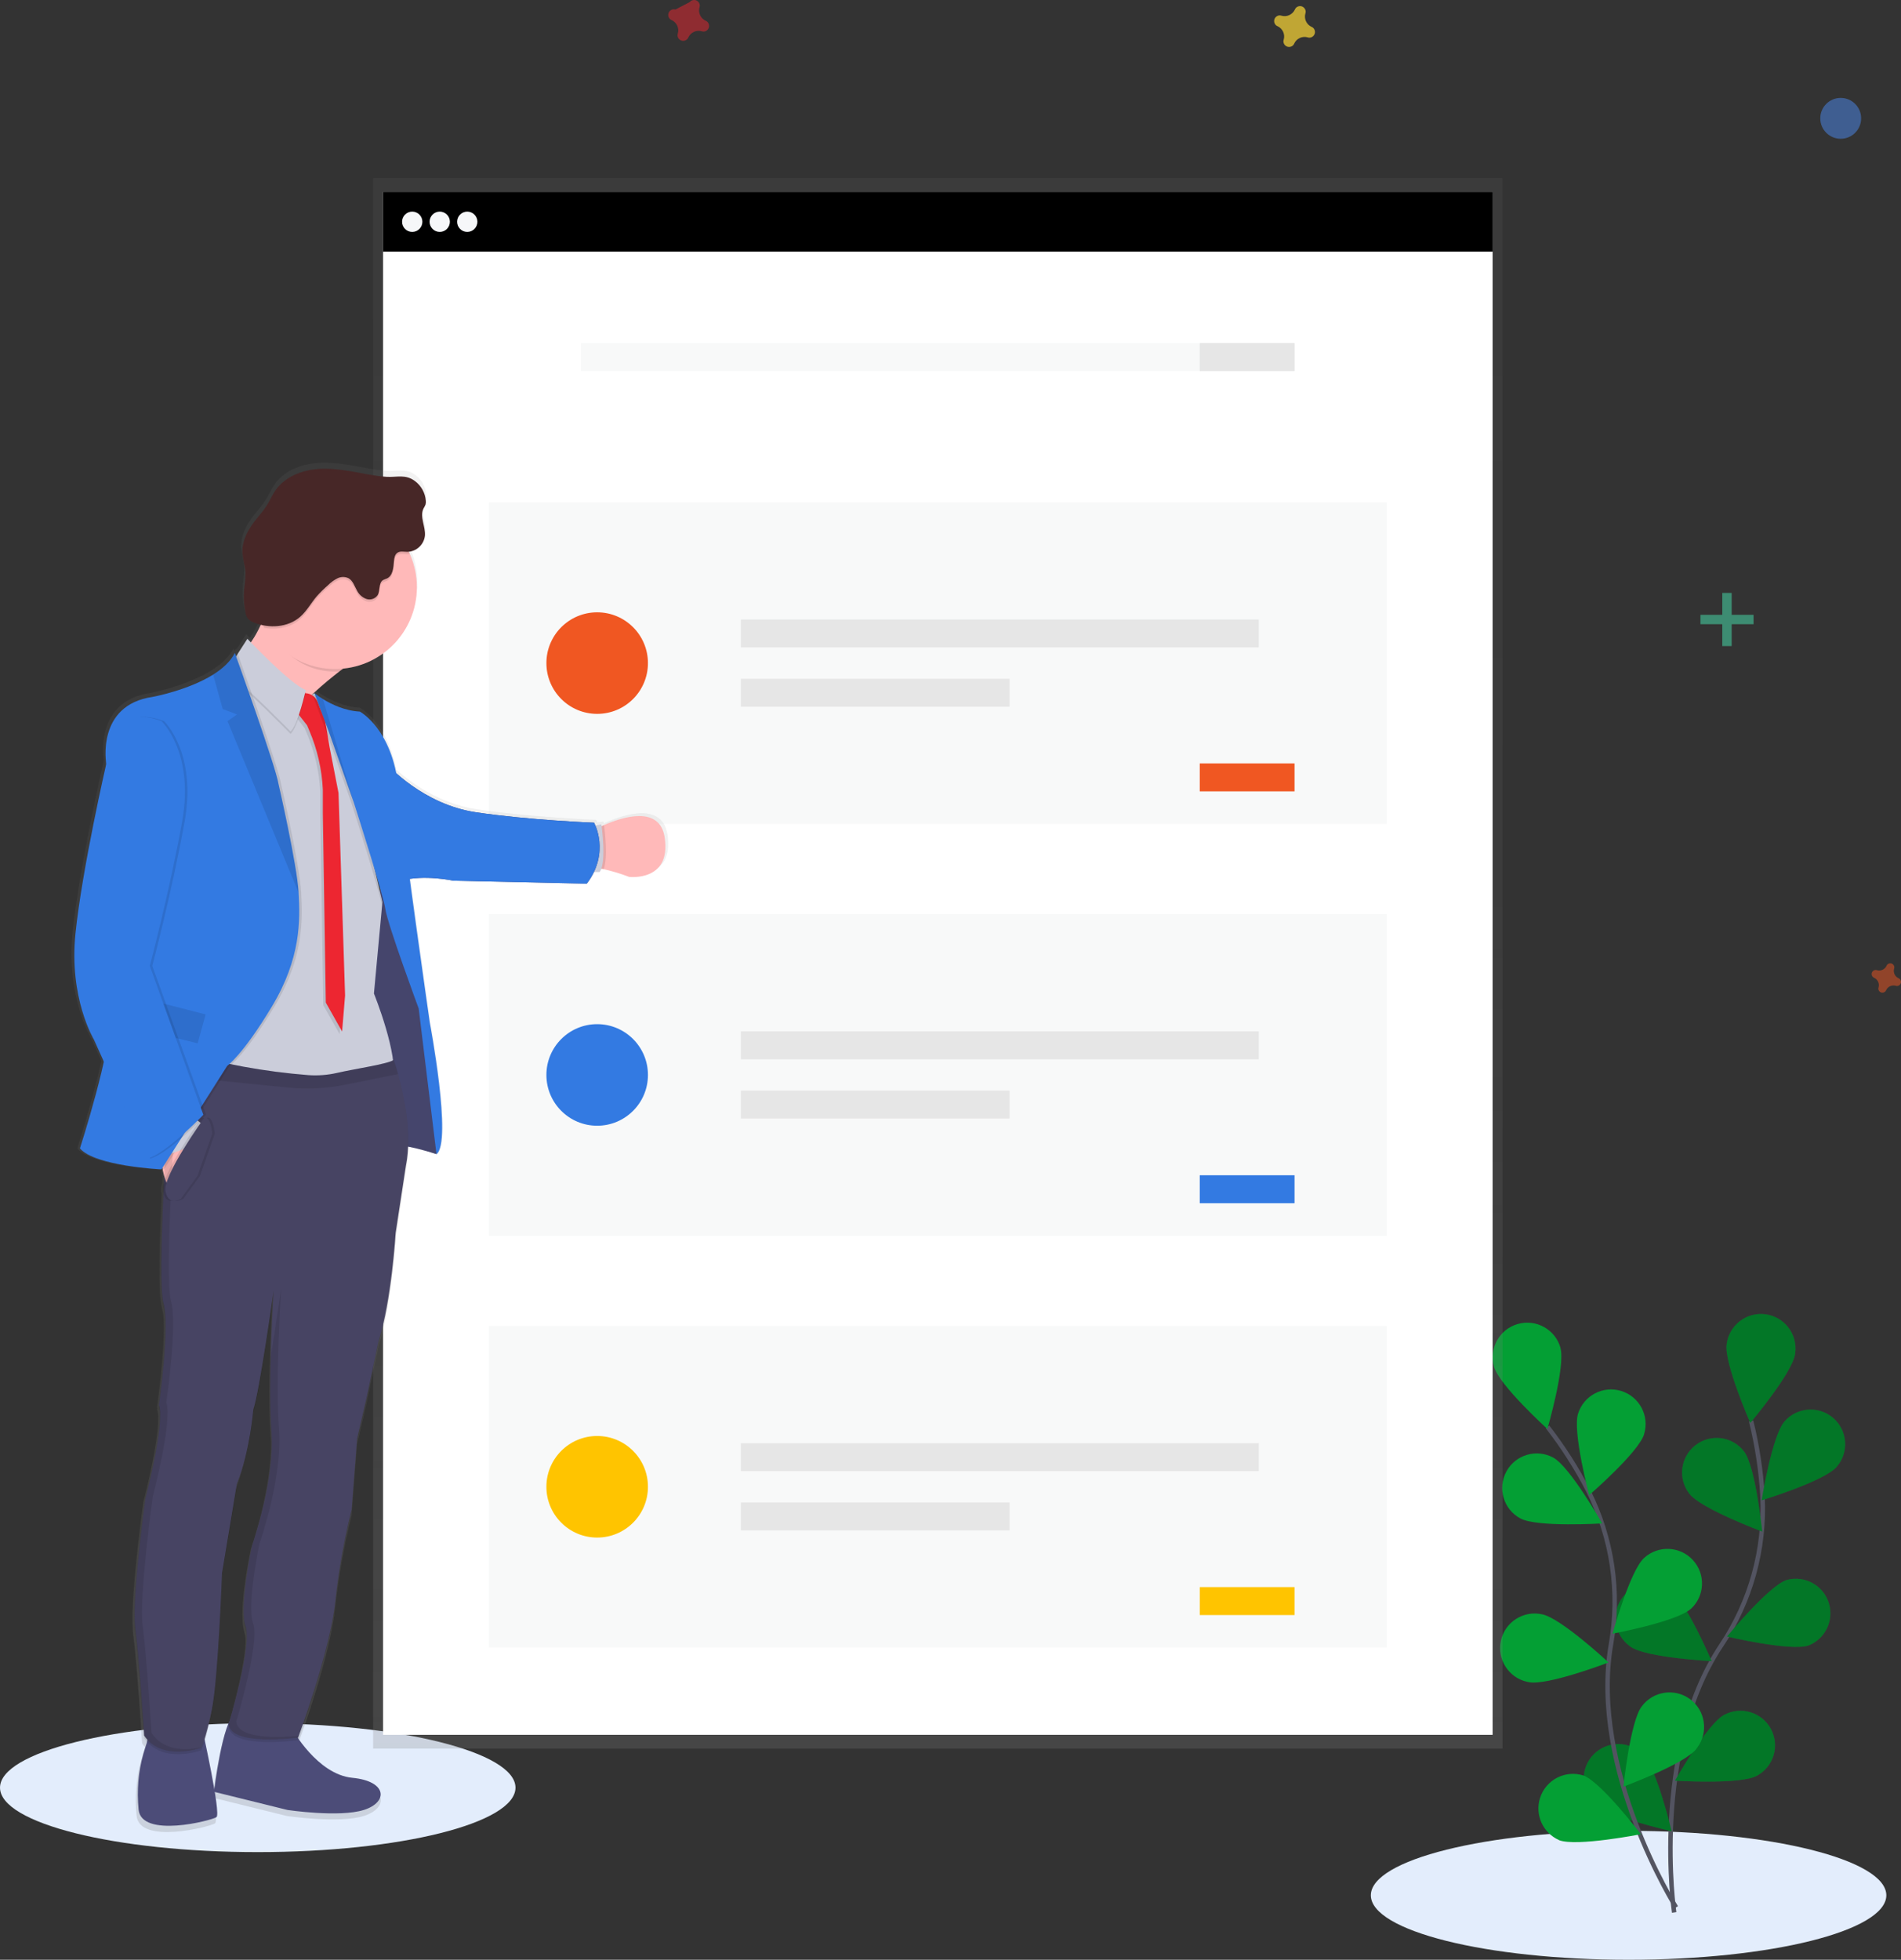 <?xml version="1.0" encoding="utf-8"?>
<!-- Generator: Adobe Illustrator 16.0.0, SVG Export Plug-In . SVG Version: 6.00 Build 0)  -->
<!DOCTYPE svg PUBLIC "-//W3C//DTD SVG 1.1//EN" "http://www.w3.org/Graphics/SVG/1.1/DTD/svg11.dtd">
<svg version="1.1" id="Layer_1" xmlns="http://www.w3.org/2000/svg" xmlns:xlink="http://www.w3.org/1999/xlink" x="0px" y="0px"
	 width="426.828px" height="439.919px" viewBox="0 0 426.828 439.919" enable-background="new 0 0 426.828 439.919"
	 xml:space="preserve">
<rect x="0" y="0" width="426.828" height="439.919" fill="#333333" stroke="none"/>
<g id="Right_2_">
	<title>onboarding</title>
	<ellipse fill="#E3EDFC" cx="365.663" cy="425.452" rx="57.87" ry="14.468"/>
	<ellipse fill="#E3EDFC" cx="57.872" cy="401.288" rx="57.87" ry="14.468"/>
	<path fill="none" stroke="#535461" stroke-miterlimit="10" d="M375.896,429.302c0,0-5.237-36.083,10.494-59.832
		c6.676-9.918,9.951-21.734,9.336-33.673c-0.333-5.665-1.186-11.288-2.548-16.796"/>
	<path fill="#049F34" d="M403.043,303.962c-0.604,4.243-10.049,15.447-10.049,15.447s-5.902-13.407-5.313-17.651
		c0.531-4.253,4.409-7.271,8.661-6.741c4.254,0.53,7.271,4.409,6.742,8.664C403.072,303.775,403.059,303.869,403.043,303.962
		L403.043,303.962z"/>
	<path fill="#049F34" d="M412.379,329.286c-2.819,3.229-16.837,7.496-16.837,7.496s2.32-14.493,5.133-17.702
		c2.816-3.23,7.721-3.568,10.952-0.752c3.23,2.816,3.568,7.721,0.752,10.953l0,0V329.286z"/>
	<path fill="#049F34" d="M406.082,369.366c-4.063,1.37-18.32-1.999-18.32-1.999s9.305-11.324,13.367-12.688
		c4.129-1.151,8.41,1.262,9.563,5.391C411.754,363.891,409.766,367.899,406.082,369.366z"/>
	<path fill="#049F34" d="M394.468,398.621c-3.772,2.035-18.396,1.1-18.396,1.1s7.257-12.728,11.03-14.763
		c3.771-2.032,8.479-0.624,10.514,3.149C399.649,391.878,398.24,396.585,394.468,398.621L394.468,398.621L394.468,398.621z"/>
	<path fill="#049F34" d="M379.296,335.297c2.618,3.394,16.361,8.495,16.361,8.495s-1.459-14.582-4.078-17.99
		c-2.622-3.393-7.498-4.018-10.888-1.394C377.297,327.031,376.674,331.905,379.296,335.297z"/>
	<path fill="#049F34" d="M366.161,369.679c3.499,2.455,18.147,3.204,18.147,3.204s-5.748-13.493-9.268-15.931
		c-3.476-2.507-8.326-1.722-10.833,1.757c-2.507,3.476-1.721,8.327,1.756,10.833C366.029,369.589,366.096,369.635,366.161,369.679
		L366.161,369.679z"/>
	<path fill="#049F34" d="M357.98,404.853c3.05,2.999,17.348,6.221,17.348,6.221s-3.388-14.257-6.442-17.256
		c-3.006-3.055-7.919-3.094-10.975-0.088c-3.058,3.007-3.096,7.92-0.09,10.975c0.052,0.055,0.105,0.106,0.159,0.158V404.853z"/>
	<path opacity="0.25" enable-background="new    " d="M403.043,303.962c-0.604,4.243-10.049,15.447-10.049,15.447
		s-5.902-13.407-5.313-17.651c0.531-4.253,4.409-7.271,8.661-6.741c4.254,0.53,7.271,4.409,6.742,8.664
		C403.072,303.775,403.059,303.869,403.043,303.962L403.043,303.962z"/>
	<path opacity="0.25" enable-background="new    " d="M412.379,329.286c-2.819,3.229-16.837,7.496-16.837,7.496
		s2.32-14.493,5.133-17.702c2.816-3.23,7.721-3.568,10.952-0.752c3.23,2.816,3.568,7.721,0.752,10.953l0,0V329.286z"/>
	<path opacity="0.25" enable-background="new    " d="M406.082,369.366c-4.063,1.37-18.32-1.999-18.32-1.999
		s9.305-11.324,13.367-12.688c4.129-1.151,8.41,1.262,9.563,5.391C411.754,363.891,409.766,367.899,406.082,369.366z"/>
	<path opacity="0.25" enable-background="new    " d="M394.468,398.621c-3.772,2.035-18.396,1.1-18.396,1.1
		s7.257-12.728,11.03-14.763c3.771-2.032,8.479-0.624,10.514,3.149C399.649,391.878,398.24,396.585,394.468,398.621L394.468,398.621
		L394.468,398.621z"/>
	<path opacity="0.25" enable-background="new    " d="M379.296,335.297c2.618,3.394,16.361,8.495,16.361,8.495
		s-1.459-14.582-4.078-17.99c-2.622-3.393-7.498-4.018-10.888-1.394C377.297,327.031,376.674,331.905,379.296,335.297z"/>
	<path opacity="0.25" enable-background="new    " d="M366.161,369.679c3.499,2.455,18.147,3.204,18.147,3.204
		s-5.748-13.493-9.268-15.931c-3.476-2.507-8.326-1.722-10.833,1.757c-2.507,3.476-1.721,8.327,1.756,10.833
		C366.029,369.589,366.096,369.635,366.161,369.679L366.161,369.679z"/>
	<path opacity="0.25" enable-background="new    " d="M357.98,404.853c3.05,2.999,17.348,6.221,17.348,6.221
		s-3.388-14.257-6.442-17.256c-3.006-3.055-7.919-3.094-10.975-0.088c-3.058,3.007-3.096,7.92-0.09,10.975
		c0.052,0.055,0.105,0.106,0.159,0.158V404.853z"/>
	<path fill="none" stroke="#535461" stroke-miterlimit="10" d="M376.327,428.156c0,0-19.411-30.862-14.626-58.969
		c2.083-11.77,0.298-23.894-5.096-34.559c-2.601-5.045-5.66-9.84-9.139-14.322"/>
	<path fill="#049F34" d="M350.363,302.579c1.16,4.128-2.932,18.196-2.932,18.196s-10.845-9.855-11.995-13.994
		c-1.163-4.125,1.237-8.414,5.363-9.58c4.126-1.163,8.416,1.236,9.579,5.363L350.363,302.579z"/>
	<path fill="#049F34" d="M369.155,321.949c-1.265,4.094-12.349,13.678-12.349,13.678s-3.749-14.162-2.499-18.261
		c1.267-4.095,5.611-6.391,9.708-5.124c4.096,1.266,6.391,5.613,5.125,9.707H369.155z"/>
	<path fill="#049F34" d="M379.629,361.15c-3.158,2.893-17.565,5.572-17.565,5.572s3.917-14.119,7.077-16.992
		c3.16-2.896,8.07-2.686,10.969,0.476c2.898,3.159,2.687,8.07-0.475,10.969L379.629,361.15z"/>
	<path fill="#049F34" d="M380.88,392.595c-2.624,3.389-16.373,8.46-16.373,8.46s1.499-14.577,4.097-17.991
		c2.544-3.451,7.403-4.187,10.854-1.646c3.451,2.544,4.188,7.401,1.645,10.853c-0.071,0.098-0.146,0.193-0.222,0.288V392.595z"/>
	<path fill="#049F34" d="M341.35,340.845c3.768,2.043,18.391,1.13,18.391,1.13s-7.235-12.739-10.996-14.779
		c-3.769-2.042-8.479-0.642-10.521,3.128C336.181,334.091,337.58,338.802,341.35,340.845z"/>
	<path fill="#049F34" d="M343.273,377.607c4.207,0.819,17.891-4.424,17.891-4.424s-10.72-9.995-14.927-10.81
		c-4.188-0.917-8.325,1.733-9.242,5.921c-0.917,4.189,1.733,8.326,5.921,9.242C343.035,377.563,343.154,377.585,343.273,377.607z"/>
	<path fill="#049F34" d="M350.046,413.078c3.997,1.499,18.38-1.344,18.38-1.344s-8.876-11.654-12.885-13.172
		c-4.082-1.307-8.449,0.947-9.756,5.029c-1.207,3.778,0.631,7.861,4.261,9.463V413.078z"/>
	
		<linearGradient id="SVGID_1_" gradientUnits="userSpaceOnUse" x1="210.568" y1="168.113" x2="210.568" y2="520.669" gradientTransform="matrix(1 0 0 -1 0 560.632)">
		<stop  offset="0" style="stop-color:#808080;stop-opacity:0.25"/>
		<stop  offset="0.54" style="stop-color:#808080;stop-opacity:0.12"/>
		<stop  offset="1" style="stop-color:#808080;stop-opacity:0.1"/>
	</linearGradient>
	<polygon fill="url(#SVGID_1_)" points="83.782,39.963 83.782,53.647 83.782,392.519 337.355,392.519 337.355,53.647 
		337.355,39.963 	"/>
	<rect x="86.006" y="43.059" fill="#F6F7F9" width="249.127" height="13.438"/>
	<rect x="86.006" y="43.059" width="249.127" height="13.438"/>
	<rect x="86.006" y="56.497" fill="#FFFFFF" width="249.127" height="332.93"/>
	<circle fill="#F6F7F9" cx="92.558" cy="49.78" r="2.279"/>
	<circle fill="#F6F7F9" cx="98.734" cy="49.78" r="2.279"/>
	<circle fill="#F6F7F9" cx="104.912" cy="49.78" r="2.279"/>
	<rect x="130.468" y="77.02" fill="#F8F9F9" width="160.196" height="6.273"/>
	<rect x="269.38" y="77.02" fill="#E6E6E6" width="21.284" height="6.273"/>
	<rect x="109.759" y="112.748" fill="#F8F9F9" width="201.62" height="72.209"/>
	<rect x="166.34" y="139.065" fill="#E6E6E6" width="116.297" height="6.271"/>
	<rect x="166.34" y="152.369" fill="#E6E6E6" width="60.336" height="6.272"/>
	<rect x="269.38" y="171.369" fill="#F05722" width="21.284" height="6.274"/>
	<circle fill="#F05722" cx="134.082" cy="148.85" r="11.399"/>
	<g>
		<rect x="109.759" y="205.196" fill="#F8F9F9" width="201.62" height="72.211"/>
	</g>
	<rect x="166.34" y="231.514" fill="#E6E6E6" width="116.297" height="6.271"/>
	<rect x="166.34" y="244.817" fill="#E6E6E6" width="60.336" height="6.272"/>
	<rect x="269.38" y="263.817" fill="#337AE2" width="21.284" height="6.273"/>
	<circle fill="#337AE2" cx="134.082" cy="241.3" r="11.4"/>
	<g>
		<rect x="109.759" y="297.646" fill="#F8F9F9" width="201.62" height="72.209"/>
	</g>
	<rect x="166.34" y="323.964" fill="#E6E6E6" width="116.297" height="6.271"/>
	<rect x="166.34" y="337.267" fill="#E6E6E6" width="60.336" height="6.271"/>
	<rect x="269.38" y="356.267" fill="#FFC400" width="21.284" height="6.273"/>
	<circle fill="#FFC400" cx="134.082" cy="333.748" r="11.4"/>
	
		<linearGradient id="SVGID_2_" gradientUnits="userSpaceOnUse" x1="1476.034" y1="137.269" x2="1476.034" y2="444.661" gradientTransform="matrix(-1 0 0 -1 1559.08 548.523)">
		<stop  offset="0" style="stop-color:#808080;stop-opacity:0.25"/>
		<stop  offset="0.54" style="stop-color:#808080;stop-opacity:0.12"/>
		<stop  offset="1" style="stop-color:#808080;stop-opacity:0.1"/>
	</linearGradient>
	<path fill="url(#SVGID_2_)" d="M22.773,238.15c-1.935,8.802-5.424,19.646-5.424,19.646c3.449,4.023,18.49,4.743,18.49,4.743
		l0.025-0.03h0.235c0.106,0.555,0.225,1.089,0.369,1.598c-0.026,0.504-0.051,1.014-0.075,1.529c-0.213,0.602-0.287,1.245-0.213,1.88
		c0.029,0.142,0.064,0.282,0.109,0.419c-0.361,7.969-0.616,16.463-0.395,21.371c0.002,1.39,0.144,2.775,0.424,4.138
		c0.261,1.038,0.407,2.101,0.439,3.173c0.246,7.182-1.499,19.244-1.499,19.244s0.045,0.166,0.071,0.251
		c-0.032,0.205-0.051,0.324-0.051,0.324c0.152,0.487,0.237,0.991,0.254,1.5c0.131,6.057-3.344,19.235-3.344,19.235
		s-2.809,20.265-2.407,27.986c0.015,0.615,0.058,1.232,0.136,1.844c0.857,6.422,1.998,24.354,1.998,24.354
		c0.198,0.295,0.418,0.576,0.654,0.844c-0.1,0.4-0.22,0.805-0.35,1.205c-1.344,4.041-1.912,8.299-1.674,12.553
		c0.033,0.5,0.074,1.046,0.124,1.596c0.576,6.615,16.583,2.498,17.636,1.729c0.36-0.265,0.105-2.663-0.389-5.707l16.492,4.073
		c0,0,11.693,1.729,17.256,0s5.368-6.498-2.588-7.282c-5.573-0.539-9.996-5.727-12.18-8.791c0.845-2.303,7.177-19.789,8.341-30.613
		c0.754-6.994,1.986-13.928,3.694-20.751l1.243-16.106l2.209-9.496l2.634-12.553c2.973-9.205,3.883-24.593,3.883-24.593
		l2.299-15.097c0.32-1.642,0.499-3.306,0.535-4.978c2.155,0.442,4.282,1.011,6.371,1.705c3.6-2.798-1.498-29.767-1.498-29.767
		s-2.455-17.031-4.533-32.559c4.762-0.713,9.926,0.405,9.926,0.405l30.199,0.665c0.627-0.824,1.169-1.707,1.619-2.638h1.294
		c0.161-0.223,0.288-0.47,0.374-0.73l0.537,0.101c1.962,0.454,3.891,1.039,5.775,1.753c0,0,9.525,1.152,8.086-8.84
		c-1.07-7.445-9.546-4.743-13.782-2.894l-0.535,0.246c-0.041-0.279-0.065-0.441-0.065-0.441l-1.363,0.25
		c-0.086-0.208-0.18-0.412-0.285-0.61c0,0-14.813-0.575-26.821-2.374c-8.542-1.279-14.992-6.163-18.027-8.871
		c-2.104-10.681-8.215-13.924-8.215-13.924c-3.394-0.169-6.452-1.664-8.331-2.82c-0.681-0.403-1.332-0.854-1.95-1.347l-0.329,0.19
		l-0.04-0.038c2.035-1.888,4.144-3.622,5.997-5.077l0.834-0.645c10.184-0.997,17.631-10.061,16.634-20.243
		c-0.193-1.967-0.699-3.893-1.501-5.7c-0.079-0.18-0.174-0.358-0.259-0.534c1.909-0.209,3.427-1.705,3.668-3.612
		c0.185-2.095-1.261-4.323-0.315-6.204c0.174-0.278,0.324-0.571,0.45-0.875c0.079-0.286,0.101-0.584,0.069-0.879
		c-0.14-1.791-1.053-3.431-2.5-4.498c-2.144-1.555-4.046-0.764-6.391-0.899c-2.709-0.155-5.392-0.809-8.061-1.25
		c-3.064-0.499-6.201-0.838-9.26-0.303c-3.059,0.533-6.052,2.034-7.828,4.581c-0.76,1.09-1.273,2.336-1.998,3.458
		c-0.814,1.302-1.869,2.426-2.804,3.635c-1.573,2.034-2.848,4.473-2.723,7.04c0.068,1.455,0.585,2.856,0.684,4.308
		c0.005,1.356-0.096,2.708-0.299,4.048c-0.156,1.727-0.058,3.466,0.294,5.164c0.07,0.531,0.273,1.037,0.59,1.469
		c0.357,0.382,0.803,0.668,1.3,0.834c0.519,0.205,1.052,0.373,1.594,0.5c-0.608,1.414-1.354,2.76-2.233,4.023l-0.81-0.84
		l-2.189,3.418l-0.085-0.229c-0.105,0.216-0.225,0.419-0.35,0.624l-0.225-0.624c-0.971,1.946-2.784,3.57-4.902,4.907
		c-5.728,3.599-13.72,5.089-13.72,5.089c-12.872,1.868-10.493,15.167-10.493,15.167s-5.463,23.728-6.997,38.396
		c-1.535,14.668,4.167,24.013,4.167,24.013L22.773,238.15z M84.166,194.783c0.5,1.634,0.94,3.182,1.316,4.537l-0.241,0.095
		c-0.274-1.254-0.651-2.864-1.059-4.632H84.166z M70.004,154.967l-0.069,0.045l0.064-0.065L70.004,154.967z M47.799,402.909
		c-0.629-3.763-1.568-8.306-2.147-11.019c0.409-1.335,0.954-3.373,1.595-6.406c1.438-6.803,2.297-30.871,2.297-30.871l3.357-20.221
		c3.07-7.764,3.739-16.991,3.739-16.991c1.235-3.258,4.09-23.203,4.544-26.407c-0.131,2.215-0.439,7.822-0.604,14.049
		c0,0.056,0,0.115,0,0.17c-0.125,4.702-0.161,9.744,0,13.928l0,0c0.045,1.175,0.104,2.289,0.184,3.318
		c0.024,0.265,0.04,0.541,0.052,0.81c0.359,10.845-4.498,24.487-4.498,24.487s-2.164,10.115-1.846,15.768
		c-0.003,1.016,0.143,2.025,0.431,3c0.144,0.449,0.226,0.917,0.244,1.389c0.091,5.408-3.103,16.758-3.917,19.541
		C49.448,391.119,48.125,400.47,47.799,402.909z"/>
	<path fill="#4C4C78" d="M65.617,388.152c0,0,5.606,10.164,13.492,10.924c7.885,0.76,8.076,5.496,2.563,7.223
		c-5.513,1.725-17.102,0-17.102,0l-16.532-4.084c0,0,2-16.342,4.653-17.195C55.347,384.163,65.617,388.152,65.617,388.152z"/>
	<path fill="#4C4C78" d="M45.471,388.321c0,0,4.183,18.812,3.139,19.575c-1.044,0.766-16.911,4.844-17.492-1.714
		c-0.05-0.544-0.09-1.074-0.119-1.579c-0.24-4.216,0.322-8.439,1.66-12.443c0.455-1.229,0.675-2.529,0.644-3.839
		C33.027,385.682,45.471,388.321,45.471,388.321z"/>
	<path fill="#FFB9B9" d="M50.653,150.174c0,0,12.823,31.485,10.545,21.389c-1.499-6.706,8.252-15.606,14.992-20.84
		c3.433-2.667,6.092-4.381,6.092-4.381s-24.087-28.075-22.379-15.963c0.469,3.317,0.013,6.7-1.314,9.775
		C56.833,144.112,54.101,147.558,50.653,150.174z"/>
	<path fill="#FFB9B9" d="M132.602,194.917c0.98-0.137,1.979-0.073,2.935,0.186c1.945,0.447,3.856,1.028,5.723,1.739
		c0,0,9.444,1.138,7.995-8.761c-1.059-7.387-9.454-4.708-13.657-2.87c-1.429,0.624-2.38,1.155-2.38,1.155L132.602,194.917z"/>
	<path opacity="0.1" enable-background="new    " d="M132.602,194.917c0.98-0.137,1.979-0.073,2.935,0.186
		c1.024-2.594,0.245-8.736,0.08-9.891c-1.429,0.624-2.378,1.155-2.378,1.155L132.602,194.917z"/>
	<path fill="#CBCDDA" d="M132.553,185.488l2.469-0.456c0,0,1.27,8.496-0.386,10.715h-2.842L132.553,185.488z"/>
	<path fill="#4C4C78" d="M83.002,200.974c0,0,7.557-4.496,8.457,1.186c0.898,5.683,2.092,15.441,2.092,15.441l2.091,12.4
		l2.708,24.847l-0.38,4.228c0,0-8.03-2.689-9.931-1.759c-1.897,0.93-3.423-10.425-3.423-10.425l-3.134-11.784l-0.5-24.988
		L83.002,200.974z"/>
	<path opacity="0.1" enable-background="new    " d="M83.002,200.974c0,0,7.557-4.496,8.457,1.186
		c0.898,5.683,2.092,15.441,2.092,15.441l2.091,12.4l2.708,24.847l-0.38,4.228c0,0-8.03-2.689-9.931-1.759
		c-1.897,0.93-3.423-10.425-3.423-10.425l-3.134-11.784l-0.5-24.988L83.002,200.974z"/>
	<path fill="#4C4C78" d="M87.066,171.709c0,0,7.84,8.834,19.738,10.619c11.899,1.786,26.583,2.349,26.583,2.349
		s3.704,6.627-1.639,13.683l-29.931-0.661c0,0-6.628-1.438-11.76,0L87.066,171.709z"/>
	<path fill="#337AE2" d="M87.066,171.709c0,0,7.84,8.834,19.738,10.619c11.899,1.786,26.583,2.349,26.583,2.349
		s3.704,6.627-1.639,13.683l-29.931-0.661c0,0-6.628-1.438-11.76,0L87.066,171.709z"/>
	<path fill="none" stroke="#0000FF" stroke-miterlimit="10" d="M152.128,207.981"/>
	<path opacity="0.1" enable-background="new    " d="M59.868,139.88c2.925,6.251,7.995,10.865,15.373,10.865c0.325,0,0.64,0,0.96,0
		c3.432-2.669,6.092-4.384,6.092-4.384s-24.088-28.075-22.379-15.961C60.438,134.083,61.043,137.095,59.868,139.88z"/>
	<path fill="#FFB9B9" d="M56.88,131.814c-0.003,10.14,8.217,18.364,18.355,18.365c10.142,0.004,18.364-8.215,18.366-18.356
		c0.004-10.14-8.215-18.362-18.355-18.367l0,0c-10.118-0.023-18.34,8.159-18.366,18.278C56.88,131.761,56.88,131.786,56.88,131.814z
		"/>
	<path fill="#CBCDDA" d="M45.66,244.012c0,0,40.951,3.613,42.479-1.612c1.528-5.229-4.178-19.381-4.178-19.381l1.828-19.766
		l0.071-0.759c0,0-5.118-21.379-4.948-23.067c0.175-1.536-8.261-19.493-9.995-23.144l-0.314-0.661l-0.325,0.189l-0.14,0.086
		l-1.999,1.169l-7.932-1.87l-9.544-4.996l-0.905,54.672L45.66,244.012z"/>
	<path opacity="0.1" enable-background="new    " d="M66.947,156.267c0,0,2.801-0.759,3.896,2.044
		c0.423,1.196,0.924,2.366,1.499,3.499l1.096,6.496l1.999,10.26l1.469,45.479l-0.659,8.095l-3.658-6.497l-0.665-42.48v-5.298
		c-0.216-4.57-1.247-9.065-3.049-13.272l-0.501-1.194l-3.182-4.083L66.947,156.267z"/>
	<path fill="#ED2631" d="M67.515,155.696c0,0,2.806-0.759,3.897,2.044c0.422,1.199,0.924,2.368,1.501,3.5l1.092,6.496l2.001,10.26
		l1.475,45.478l-0.67,8.076l-3.658-6.496l-0.665-42.48v-5.298c-0.213-4.57-1.243-9.066-3.043-13.273l-0.501-1.194l-3.193-4.068
		L67.515,155.696z"/>
	<path opacity="0.1" enable-background="new    " d="M55.545,143.942c0,0,9.691,10.266,13.11,11.495c0,0-1.708,7.79-3.419,9.311
		c0,0-10.17-10.371-11.994-11.21l-1.498-3.692L55.545,143.942z"/>
	<path fill="#CBCDDA" d="M55.545,143.394c0,0,9.691,10.264,13.11,11.495c0,0-1.708,7.79-3.419,9.308c0,0-10.17-10.369-11.994-11.209
		l-1.498-3.693L55.545,143.394z"/>
	<path opacity="0.1" enable-background="new    " d="M70.038,155.613l0.101,0.265l3.108,8.326l5.547,15.722
		c0,0,0.056,0.159,0.15,0.46c0.92,2.859,5.867,18.377,6.841,22.888l0.071-0.76c0,0-5.113-21.398-4.943-23.086
		c0.175-1.536-8.261-19.493-9.995-23.144c-0.275-0.191-0.499-0.35-0.64-0.471L70.038,155.613z"/>
	<path fill="#337AE2" d="M70.604,155.603l3.209,8.601l5.551,15.722c0,0,0.055,0.159,0.15,0.46
		c0.975,3.047,6.527,20.439,6.997,23.624c0.5,3.496,7.496,22.377,7.496,22.377l3.997,32.709c3.564-2.778-1.499-29.485-1.499-29.485
		s-5.702-39.622-7.051-52.799c-1.35-13.178-8.66-17.077-8.66-17.077c-3.364-0.169-6.393-1.649-8.257-2.794
		C71.864,156.539,71.218,156.09,70.604,155.603z"/>
	<path opacity="0.1" enable-background="new    " d="M30.369,366.011c0.854,6.367,1.999,24.141,1.999,24.141
		c3.997,5.995,12.828,2.752,12.828,2.752s0.943-1.81,2.369-8.556c1.424-6.745,2.283-30.595,2.283-30.595l3.327-20.044
		c3.04-7.697,3.704-16.818,3.704-16.818c1.329-3.497,4.563-26.606,4.563-26.606S60.108,311,60.942,321.925
		c0.835,10.924-4.368,25.656-4.368,25.656s-2.948,13.778-1.423,18.051c1.524,4.273-3.804,21.949-3.804,21.949
		c0.477,5.131,15.582,3.039,15.582,3.039s7.127-19.096,8.36-30.597c0.749-6.933,1.973-13.805,3.664-20.567l1.229-15.964l2.188-9.405
		l2.614-12.441c2.944-9.126,3.85-24.374,3.85-24.374l2.277-14.965c1.498-7.4-0.434-16.075-1.734-20.634
		c-0.559-1.963-0.999-3.167-0.999-3.167c-1.31,0.929-8.808,1.999-12.683,2.903c-2.13,0.486-4.318,0.658-6.499,0.501
		c-9.8-0.774-19.495-2.547-28.936-5.294l-0.999-0.298l-0.2,1.709l-0.469,4.077l-0.83,7.233c0,0-2.569,38.576-1.049,43.802
		c1.519,5.229-1.046,22.783-1.046,22.783c1.426,4.169-3.038,21.11-3.038,21.11S29.514,359.65,30.369,366.011z"/>
	<path fill="#474463" d="M30.369,365.443c0.854,6.365,1.999,24.138,1.999,24.138c3.997,5.996,12.828,2.753,12.828,2.753
		s0.943-1.809,2.369-8.555c1.424-6.746,2.283-30.595,2.283-30.595l3.327-20.045c3.04-7.696,3.704-16.815,3.704-16.815
		c1.329-3.5,4.563-26.608,4.563-26.608s-1.335,20.715-0.501,31.64c0.835,10.924-4.368,25.657-4.368,25.657
		s-2.948,13.778-1.423,18.05c1.524,4.273-3.804,21.949-3.804,21.949c0.477,5.133,15.582,3.039,15.582,3.039
		s7.127-19.096,8.36-30.594c0.749-6.934,1.973-13.805,3.664-20.57l1.229-15.961l2.188-9.406l2.614-12.443
		c2.944-9.126,3.85-24.375,3.85-24.375l2.277-14.968c1.498-7.396-0.434-16.071-1.734-20.628c-0.559-1.965-0.999-3.169-0.999-3.169
		c-1.31,0.929-8.808,1.999-12.683,2.903c-2.13,0.488-4.318,0.656-6.499,0.5c-9.8-0.775-19.495-2.546-28.936-5.292l-0.999-0.301
		l-0.2,1.709l-0.469,4.078l-0.83,7.232c0,0-2.569,38.576-1.049,43.803c1.519,5.228-1.03,22.79-1.03,22.79
		c1.425,4.166-3.037,21.108-3.037,21.108S29.514,359.081,30.369,365.443z"/>
	<path opacity="0.1" enable-background="new    " d="M56.88,131.814c0,3.203,0.839,6.351,2.434,9.129
		c2.859,0.5,5.902-0.049,8.066-1.944c1.464-1.29,2.409-3.054,3.669-4.548c0.813-0.922,1.689-1.787,2.623-2.589
		c0.607-0.605,1.305-1.11,2.068-1.499c0.783-0.402,1.707-0.412,2.499-0.03c1.001,0.565,1.359,1.82,1.93,2.823
		c0.44,0.858,1.193,1.514,2.104,1.835c0.93,0.292,1.94-0.054,2.498-0.855c0.62-1.07,0.164-2.738,1.209-3.388
		c0.274-0.136,0.559-0.251,0.85-0.346c1.344-0.609,1.499-2.413,1.609-3.881c0.06-0.725,0.215-1.546,0.825-1.935
		c0.608-0.391,1.403-0.195,2.13-0.175c0.214,0.005,0.428-0.015,0.638-0.054c-4.106-9.273-14.952-13.458-24.226-9.35
		c-6.641,2.944-10.922,9.526-10.922,16.789L56.88,131.814z"/>
	<path fill="#472727" d="M93.131,107.961c1.432,1.049,2.336,2.668,2.475,4.438c0.035,0.292,0.012,0.589-0.064,0.875
		c-0.125,0.301-0.275,0.591-0.445,0.87c-0.939,1.859,0.501,4.067,0.31,6.146c-0.25,2.027-1.955,3.56-3.997,3.589
		c-0.725,0-1.5-0.214-2.131,0.175c-0.628,0.39-0.762,1.208-0.823,1.934c-0.114,1.475-0.265,3.278-1.608,3.883
		c-0.291,0.098-0.576,0.214-0.849,0.35c-1.046,0.649-0.585,2.323-1.212,3.383c-0.552,0.805-1.566,1.152-2.497,0.859
		c-0.909-0.32-1.661-0.977-2.104-1.834c-0.574-1-0.921-2.259-1.93-2.824c-0.791-0.379-1.715-0.371-2.499,0.025
		c-0.765,0.389-1.462,0.893-2.068,1.499c-0.932,0.804-1.809,1.668-2.624,2.589c-1.259,1.499-2.203,3.259-3.672,4.548
		c-2.76,2.425-6.997,2.663-10.395,1.284c-0.492-0.166-0.934-0.448-1.29-0.824c-0.321-0.435-0.527-0.944-0.6-1.48
		c-0.346-1.683-0.444-3.407-0.296-5.117c0.204-1.324,0.305-2.659,0.301-3.998c-0.096-1.44-0.609-2.829-0.68-4.268
		c-0.124-2.543,1.141-4.962,2.699-6.996c0.929-1.199,1.975-2.313,2.776-3.599c0.702-1.115,1.212-2.347,1.965-3.427
		c1.759-2.5,4.728-3.999,7.755-4.543c3.031-0.544,6.143-0.199,9.183,0.298c2.644,0.441,5.303,1.085,7.997,1.24
		C89.118,107.177,91.009,106.392,93.131,107.961z"/>
	<path opacity="0.1" enable-background="new    " d="M70.604,155.603l3.209,8.601l5.551,15.722c0,0,0.055,0.159,0.15,0.46l0,0
		l-6.997-23.445C71.852,156.537,71.21,156.09,70.604,155.603z"/>
	<path fill="#FFB9B9" d="M35.926,253.993c0,0-0.335,10.398,2.469,12.994l7.456-14.063l-6.267-3.033L35.926,253.993z"/>
	<path opacity="0.1" enable-background="new    " d="M18.516,257.791c3.422,3.998,18.31,4.705,18.31,4.705l14.758-23.229
		c0,0,3.499-2.423,10.038-13.329c6.543-10.905,6.343-19.311,5.999-25.583c-0.346-6.272-4.497-24.303-4.497-24.303
		c-0.636-4.058-9.826-29.485-9.826-29.485c-0.965,1.93-2.759,3.534-4.861,4.863c-5.673,3.553-13.604,5.006-13.604,5.006
		c-12.758,1.854-10.405,15.039-10.405,15.039s-0.154,51.26,0.645,57.385C25.871,234.987,18.516,257.791,18.516,257.791z"/>
	<polygon fill="#CBCDDA" points="35.734,255.986 36.161,259.786 41.344,257.886 45.141,252.138 42.292,249.904 	"/>
	<path opacity="0.1" enable-background="new    " d="M35.916,241.259l2.708,0.274l26.127,2.609
		c4.191,0.419,8.423,0.213,12.554-0.615l12.109-2.423c-0.56-1.965-1-3.169-1-3.169c-1.307,0.929-8.805,1.999-12.683,2.903
		c-2.131,0.488-4.319,0.656-6.497,0.5c-9.812-0.771-19.521-2.545-28.972-5.292l-1.179,1.409L35.916,241.259z"/>
	<g opacity="0.1">
		<path d="M88.115,238.08c0.087-0.043,0.173-0.091,0.254-0.144l0.025,0.07L88.115,238.08z"/>
		<path d="M32.623,336.462c0,0,4.469-16.943,3.037-21.11c0,0,2.569-17.556,1.045-22.783c-1.523-5.228,1.05-43.803,1.05-43.803
			l0.845-7.232l0.5-4.078l0.2-1.709c0,0,0.339,0.11,0.999,0.301l0.604,0.179l-0.14,0.669l-0.476,4.079l-0.845,7.23
			c0,0-2.563,38.571-1.049,43.804s-1.04,22.783-1.04,22.783c1.427,4.168-3.038,21.109-3.038,21.109s-3.139,22.619-2.284,28.985
			s2.001,24.133,2.001,24.133c2.912,4.379,8.414,3.831,11.163,3.216c-0.03,0.075-0.051,0.113-0.051,0.113s-8.835,3.228-12.828-2.753
			c0,0-1.14-17.771-2-24.139C29.459,359.091,32.623,336.462,32.623,336.462z"/>
		<path d="M55.142,365.062c-1.499-4.271,1.429-18.05,1.429-18.05s5.217-14.729,4.363-25.657c-0.354-4.553-0.331-10.8-0.181-16.543
			c1.214-7.395,2.37-15.666,2.37-15.666s-1.336,20.709-0.476,31.639c0.858,10.928-4.368,25.658-4.368,25.658
			s-2.948,13.777-1.424,18.05s-3.803,21.948-3.803,21.948c0.379,4.114,10.145,3.59,13.992,3.215L66.9,390.05
			c0,0-15.107,2.094-15.576-3.039C51.343,387.011,56.66,369.332,55.142,365.062z"/>
	</g>
	<path fill="#337AE2" d="M17.945,257.791c3.422,3.998,18.31,4.705,18.31,4.705l14.752-23.229c0,0,3.5-2.423,10.046-13.329
		c6.547-10.905,6.342-19.311,5.997-25.583s-4.499-24.303-4.499-24.303c-0.633-4.058-9.822-29.485-9.822-29.485
		c-0.966,1.93-2.761,3.534-4.864,4.863c-5.678,3.553-13.599,5.006-13.599,5.006c-12.758,1.854-10.405,15.039-10.405,15.039
		s-0.139,51.238,0.646,57.366C25.291,234.967,17.945,257.791,17.945,257.791z"/>
	<path opacity="0.1" enable-background="new    " d="M50.008,159.165l3.209,1.21l-2.138,1.499l15.95,38.481
		c-0.369-6.272-4.496-24.303-4.496-24.303c-0.636-4.058-9.824-29.485-9.824-29.485c-0.965,1.93-2.76,3.534-4.865,4.863
		L50.008,159.165z"/>
	<polygon opacity="0.1" enable-background="new    " points="46.166,227.717 29.844,223.514 27.705,230.14 44.381,234.203 	"/>
	<path opacity="0.1" enable-background="new    " d="M36.825,161.874c0,0,7.411,6.996,4.634,22.519
		c-2.779,15.522-7.267,32.425-7.267,32.425l12.066,33.423c0,0-8.409,8.764-12.543,9.829L21.674,233.35c0,0-5.629-9.267-4.134-23.799
		c1.493-14.533,6.911-38.055,6.911-38.055S24.426,157.17,36.825,161.874z"/>
	<path fill="#337AE2" d="M36.267,161.874c0,0,7.411,6.996,4.632,22.519s-7.266,32.425-7.266,32.425L45.66,250.24
		c0,0-8.396,8.764-12.538,9.829L21.078,233.35c0,0-5.629-9.267-4.132-23.799c1.493-14.533,6.909-38.055,6.909-38.055
		S23.855,157.17,36.267,161.874z"/>
	<path opacity="0.1" enable-background="new    " d="M45.261,250.95c0,0-9.405,12.993-8.69,16.491
		c0.715,3.498,3.469,1.614,3.469,1.614l3.723-5.086l3.328-9.495C47.09,254.474,46.76,250.39,45.261,250.95z"/>
	<path opacity="0.1" enable-background="new    " d="M46.426,250.95c0,0-9.41,12.993-8.697,16.491
		c0.716,3.498,3.471,1.614,3.471,1.614l3.701-5.082l3.33-9.495C48.23,254.479,47.904,250.39,46.426,250.95z"/>
	<path fill="#474463" d="M45.851,250.95c0,0-9.405,12.993-8.69,16.491c0.715,3.498,3.469,1.614,3.469,1.614l3.703-5.082l3.329-9.495
		C47.661,254.479,47.337,250.39,45.851,250.95z"/>
</g>
<g>
	<path opacity="0.5" fill="#F05722" d="M426.307,219.604c-0.851-0.373-1.289-1.323-1.018-2.21c0.022-0.065,0.035-0.134,0.041-0.204
		l0,0c0.018-0.504-0.379-0.929-0.883-0.948c-0.289-0.008-0.563,0.117-0.744,0.34l0,0c-0.041,0.056-0.074,0.117-0.103,0.18
		c-0.37,0.852-1.321,1.29-2.21,1.017c-0.064-0.021-0.134-0.034-0.204-0.039l0,0c-0.505-0.018-0.929,0.377-0.946,0.882
		c-0.01,0.29,0.116,0.564,0.341,0.746l0,0c0.056,0.04,0.116,0.075,0.18,0.103c0.851,0.369,1.288,1.321,1.017,2.208
		c-0.021,0.068-0.035,0.136-0.039,0.205l0,0c-0.019,0.504,0.377,0.929,0.882,0.945c0.289,0.01,0.563-0.115,0.743-0.338l0,0
		c0.042-0.057,0.076-0.117,0.104-0.179c0.371-0.852,1.322-1.292,2.211-1.019c0.063,0.022,0.133,0.037,0.201,0.043l0,0
		c0.505,0.018,0.93-0.38,0.948-0.885c0.01-0.288-0.118-0.563-0.342-0.744l0,0C426.431,219.664,426.371,219.629,426.307,219.604z"/>
	<g opacity="0.5">
		<rect x="386.703" y="133.103" fill="#47E6B1" width="2.105" height="11.924"/>
		<rect x="381.8" y="138.014" fill="#47E6B1" width="11.925" height="2.104"/>
	</g>
	<circle opacity="0.5" fill="#4D8AF0" enable-background="new    " cx="413.289" cy="26.565" r="4.586"/>
	<path opacity="0.7" fill="#FDD835" enable-background="new    " d="M294.526,6.05c-1.185-0.517-1.795-1.841-1.417-3.079
		c0.029-0.092,0.049-0.188,0.057-0.282l0,0c0.024-0.704-0.527-1.294-1.23-1.319c-0.4-0.012-0.784,0.164-1.036,0.474l0,0
		c-0.057,0.078-0.104,0.161-0.142,0.252c-0.518,1.184-1.841,1.794-3.078,1.416c-0.092-0.03-0.187-0.05-0.283-0.058l0,0
		c-0.704-0.024-1.293,0.528-1.318,1.23c-0.014,0.401,0.162,0.785,0.474,1.038l0,0c0.078,0.057,0.161,0.104,0.249,0.14
		c1.187,0.517,1.797,1.84,1.418,3.078c-0.03,0.093-0.049,0.187-0.057,0.284l0,0c-0.024,0.703,0.526,1.293,1.23,1.318
		c0.4,0.014,0.785-0.163,1.035-0.476l0,0c0.058-0.075,0.105-0.159,0.143-0.25c0.518-1.184,1.841-1.794,3.077-1.416
		c0.092,0.03,0.187,0.049,0.283,0.058l0,0c0.704,0.023,1.295-0.526,1.319-1.23c0.014-0.402-0.162-0.786-0.475-1.037l0,0
		C294.697,6.134,294.615,6.086,294.526,6.05z"/>
	<path opacity="0.5" fill="#ED2631" d="M151.64,2.143c-0.092-0.03-0.187-0.05-0.283-0.058l0,0c-0.704-0.024-1.293,0.526-1.318,1.229
		c-0.014,0.402,0.162,0.785,0.474,1.038l0,0c0.078,0.057,0.161,0.104,0.249,0.141c1.187,0.517,1.797,1.841,1.418,3.078
		c-0.03,0.093-0.049,0.187-0.057,0.283l0,0c-0.024,0.705,0.526,1.293,1.23,1.318c0.4,0.014,0.785-0.162,1.035-0.474l0,0
		c0.058-0.076,0.105-0.161,0.143-0.25c0.518-1.184,1.841-1.795,3.077-1.416c0.092,0.03,0.187,0.05,0.283,0.058l0,0
		c0.704,0.024,1.295-0.528,1.319-1.231c0.014-0.4-0.162-0.785-0.475-1.036l0,0c-0.078-0.058-0.16-0.105-0.249-0.142
		c-1.185-0.518-1.795-1.841-1.417-3.079c0.029-0.091,0.049-0.187,0.057-0.283l0,0c0.024-0.703-0.527-1.293-1.23-1.318
		c-0.4-0.014-0.784,0.163-1.036,0.474l0,0"/>
</g>
</svg>
